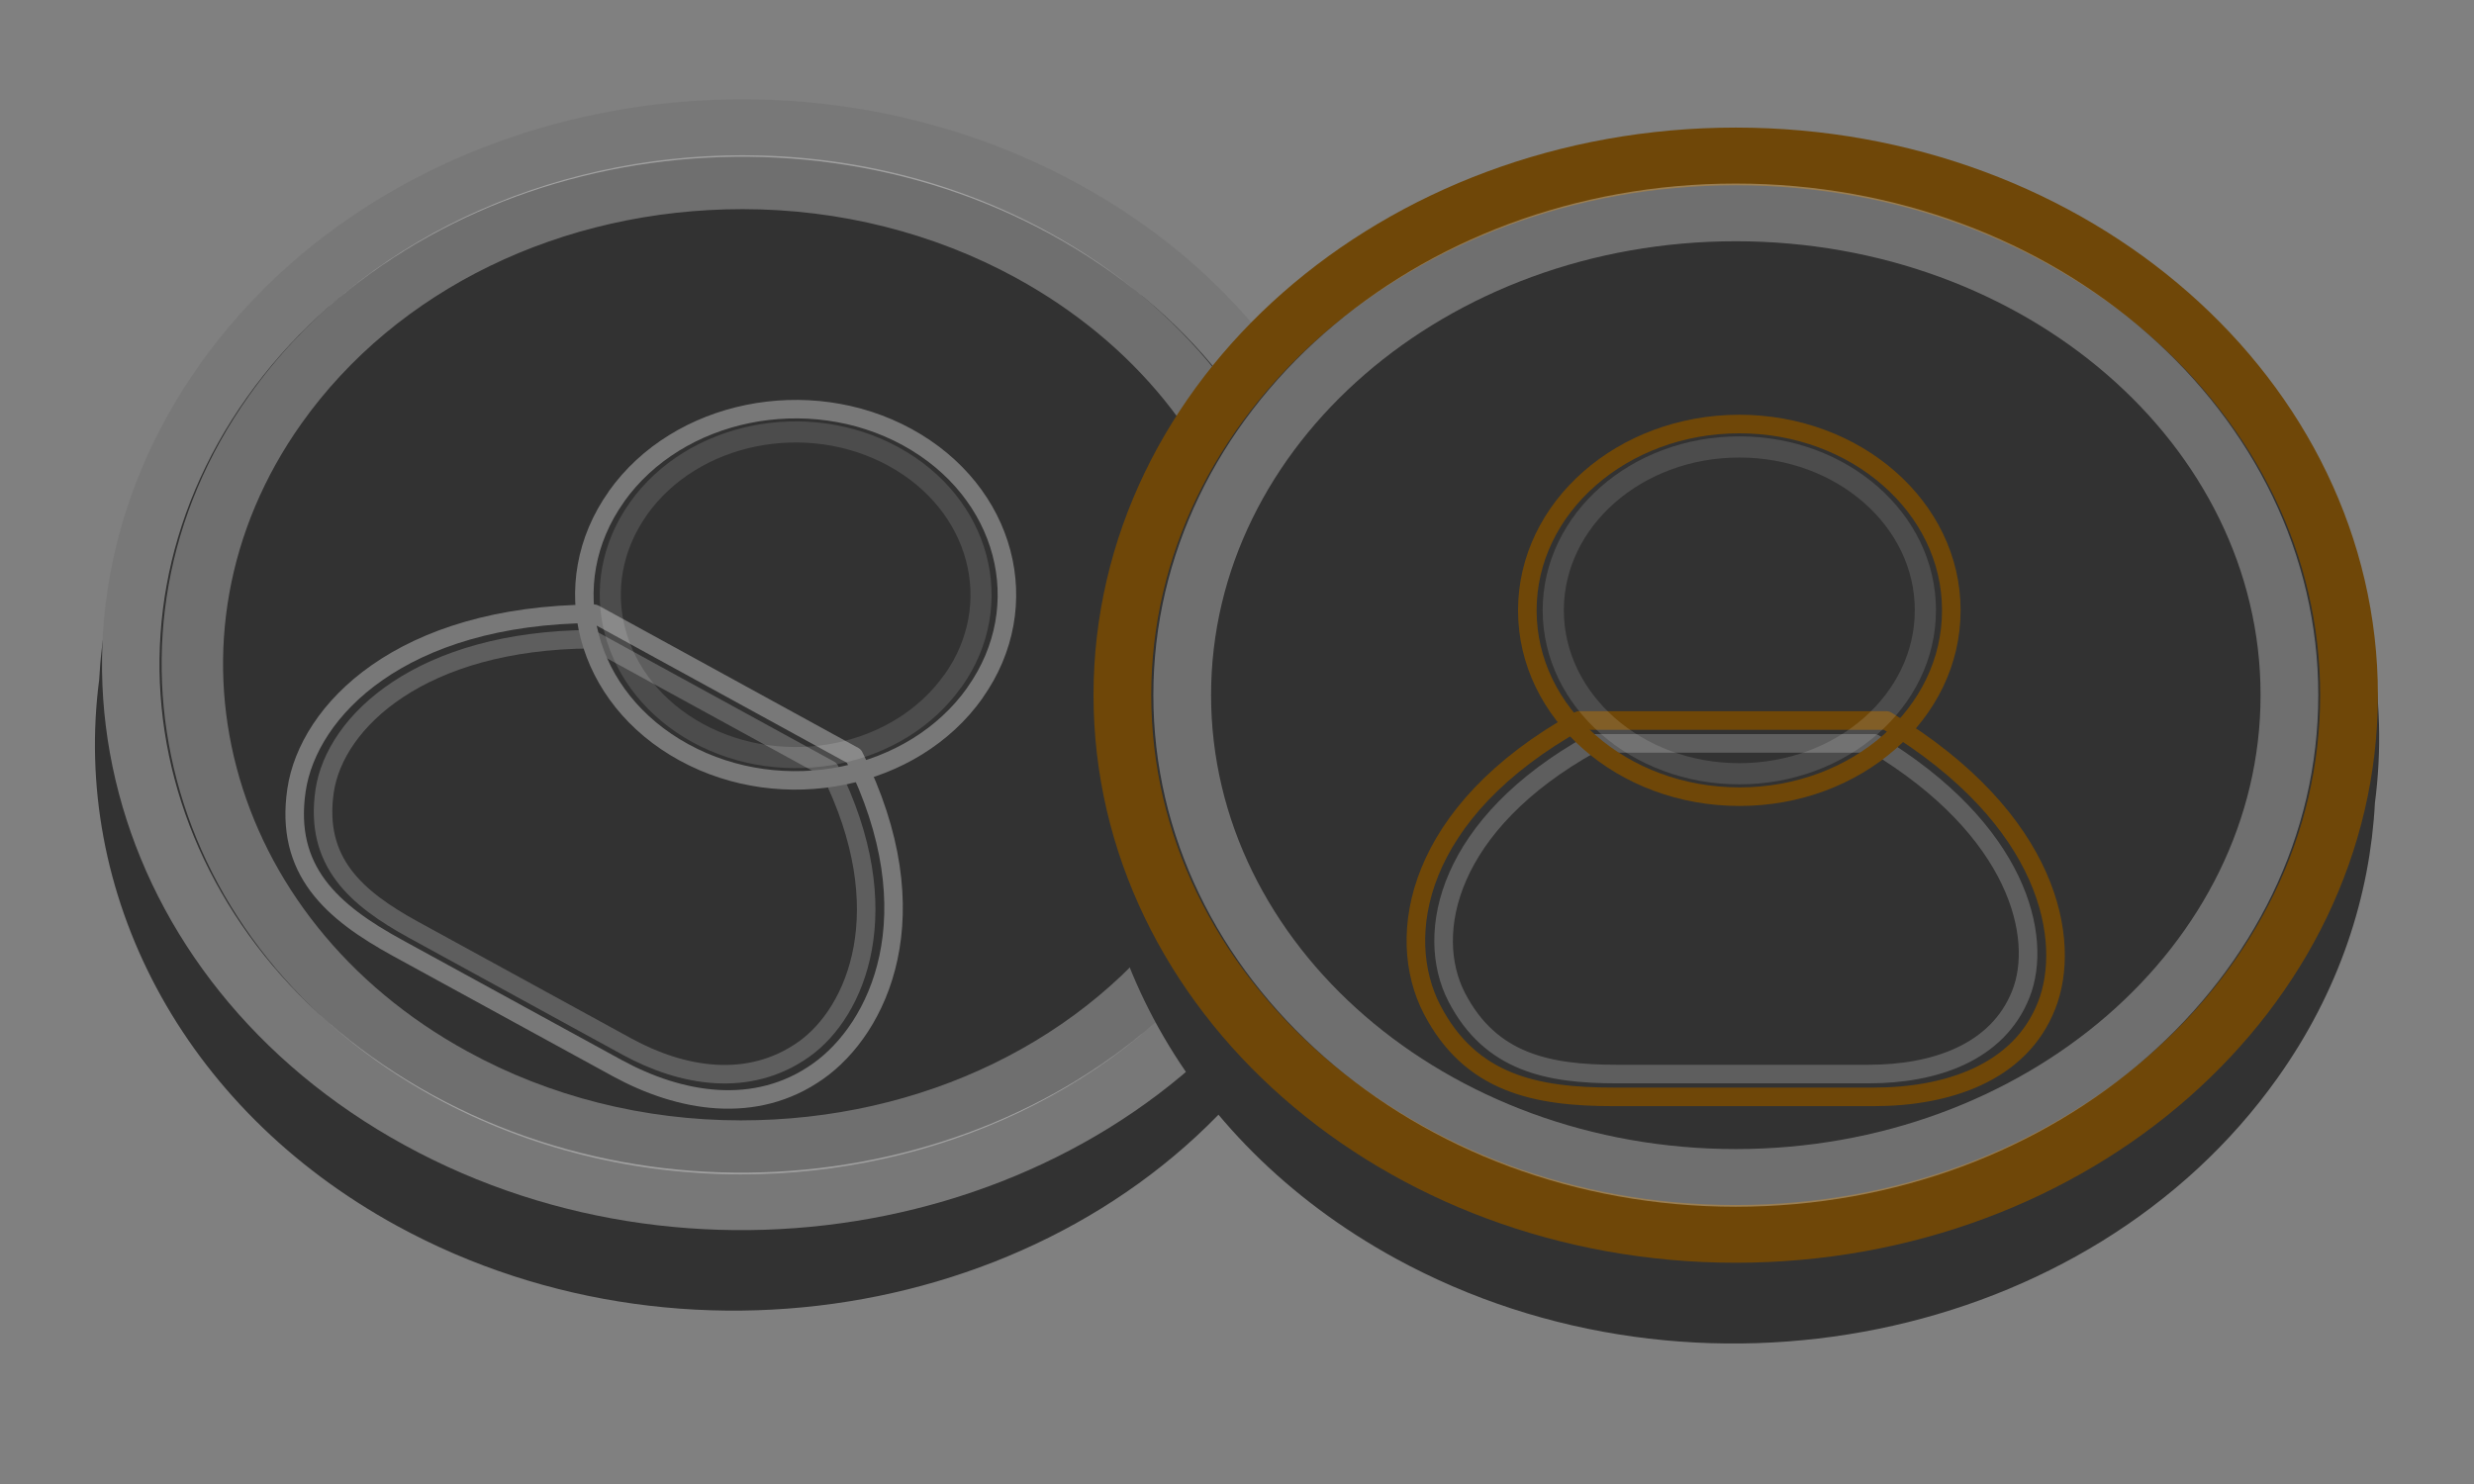 <?xml version="1.0" encoding="UTF-8" standalone="no"?>
<!-- Created with Inkscape (http://www.inkscape.org/) -->
<svg
   xmlns:dc="http://purl.org/dc/elements/1.1/"
   xmlns:cc="http://creativecommons.org/ns#"
   xmlns:rdf="http://www.w3.org/1999/02/22-rdf-syntax-ns#"
   xmlns:svg="http://www.w3.org/2000/svg"
   xmlns="http://www.w3.org/2000/svg"
   xmlns:xlink="http://www.w3.org/1999/xlink"
   xmlns:sodipodi="http://sodipodi.sourceforge.net/DTD/sodipodi-0.dtd"
   xmlns:inkscape="http://www.inkscape.org/namespaces/inkscape"
   version="1.0"
   width="125"
   height="75"
   id="svg2926"
   xml:space="preserve"
   sodipodi:version="0.32"
   inkscape:version="0.46"
   sodipodi:docname="Coin_Icon.svg"
   inkscape:output_extension="org.inkscape.output.svg.inkscape"><rect width="100%" height="100%" fill="#808080" stroke="none"/><sodipodi:namedview
     inkscape:window-height="767"
     inkscape:window-width="1280"
     inkscape:pageshadow="2"
     inkscape:pageopacity="0.0"
     guidetolerance="10.0"
     gridtolerance="10.0"
     objecttolerance="10.0"
     borderopacity="1.0"
     bordercolor="#666666"
     pagecolor="#ffffff"
     id="base"
     showgrid="false"
     inkscape:zoom="4.352"
     inkscape:cx="62.5"
     inkscape:cy="37.5"
     inkscape:window-x="0"
     inkscape:window-y="6"
     inkscape:current-layer="g2935" /><defs
     id="defs2929"><inkscape:perspective
       sodipodi:type="inkscape:persp3d"
       inkscape:vp_x="0 : 37.5 : 1"
       inkscape:vp_y="0 : 1000 : 0"
       inkscape:vp_z="125 : 37.5 : 1"
       inkscape:persp3d-origin="62.5 : 25 : 1"
       id="perspective251" /><linearGradient
       id="linearGradient4221"><stop
         id="stop4223"
         style="stop-color: rgb(0, 0, 0); stop-opacity: 1;"
         offset="0" /><stop
         id="stop4225"
         style="stop-color: rgb(0, 0, 0); stop-opacity: 0;"
         offset="1" /></linearGradient><clipPath
       id="clipPath2941"><path
         d="M 0,60 L 100,60 L 100,0 L 0,0 L 0,60 z"
         id="path2943" /></clipPath><radialGradient
       cx="0"
       cy="0"
       r="1"
       fx="0"
       fy="0"
       id="radialGradient2965"
       gradientUnits="userSpaceOnUse"
       gradientTransform="matrix(53.139, -29.096, -33.115, -46.683, 41.252, 49.52)"
       spreadMethod="pad"><stop
         id="stop2967"
         style="stop-color: rgb(200, 200, 200); stop-opacity: 1;"
         offset="0" /><stop
         id="stop2969"
         style="stop-color: rgb(240, 240, 230); stop-opacity: 1;"
         offset="1" /></radialGradient><clipPath
       id="clipPath2977"><path
         d="M 0,60 L 100,60 L 100,0 L 0,0 L 0,60 z"
         id="path2979" /></clipPath><radialGradient
       cx="0"
       cy="0"
       r="1"
       fx="0"
       fy="0"
       id="radialGradient2997"
       gradientUnits="userSpaceOnUse"
       gradientTransform="matrix(11.347, -6.214, 4.823, 6.798, 25.596, 29.599)"
       spreadMethod="pad"><stop
         id="stop2999"
         style="stop-color: rgb(255, 255, 255); stop-opacity: 1;"
         offset="0" /><stop
         id="stop3001"
         style="stop-color: rgb(200, 200, 200); stop-opacity: 1;"
         offset="1" /></radialGradient><clipPath
       id="clipPath3009"><path
         d="M 0,60 L 100,60 L 100,0 L 0,0 L 0,60 z"
         id="path3011" /></clipPath><clipPath
       id="clipPath3021"><path
         d="M 12.684,34.53 L 35.385,34.53 L 35.385,16.194 L 12.684,16.194 L 12.684,34.53 z"
         id="path3023" /></clipPath><radialGradient
       cx="0"
       cy="0"
       r="1"
       fx="0"
       fy="0"
       id="radialGradient3045"
       gradientUnits="userSpaceOnUse"
       gradientTransform="matrix(6.04, -3.307, 3.764, 5.306, 31.694, 38.192)"
       spreadMethod="pad"><stop
         id="stop3047"
         style="stop-color: rgb(255, 255, 255); stop-opacity: 1;"
         offset="0" /><stop
         id="stop3049"
         style="stop-color: rgb(200, 200, 200); stop-opacity: 1;"
         offset="1" /></radialGradient><clipPath
       id="clipPath3057"><path
         d="M 0,60 L 100,60 L 100,0 L 0,0 L 0,60 z"
         id="path3059" /></clipPath><clipPath
       id="clipPath3069"><path
         d="M 24.242,42.963 L 40.081,42.963 L 40.081,28.943 L 24.242,28.943 L 24.242,42.963 z"
         id="path3071" /></clipPath><clipPath
       id="clipPath3085"><path
         d="M 12.434,30.076 L 19.254,30.076 L 19.254,24.403 L 12.434,24.403 L 12.434,30.076 z"
         id="path3087" /></clipPath><linearGradient
       x1="0"
       y1="0"
       x2="1"
       y2="0"
       id="linearGradient3093"
       gradientUnits="userSpaceOnUse"
       gradientTransform="matrix(0.998, -1.368, 1.368, 0.998, 14.733, 29.154)"
       spreadMethod="pad"><stop
         id="stop3095"
         style="stop-color: rgb(0, 0, 0); stop-opacity: 1;"
         offset="0" /><stop
         id="stop3097"
         style="stop-color: rgb(0, 0, 0); stop-opacity: 1;"
         offset="1" /></linearGradient><clipPath
       id="clipPath3117"><path
         d="M 29.269,23.874 L 32.472,23.874 L 32.472,16.364 L 29.269,16.364 L 29.269,23.874 z"
         id="path3119" /></clipPath><linearGradient
       x1="0"
       y1="0"
       x2="1"
       y2="0"
       id="linearGradient3125"
       gradientUnits="userSpaceOnUse"
       gradientTransform="matrix(1.365, 0.172, 0.172, -1.365, 30.808, 20.104)"
       spreadMethod="pad"><stop
         id="stop3127"
         style="stop-color: rgb(0, 0, 0); stop-opacity: 1;"
         offset="0" /><stop
         id="stop3129"
         style="stop-color: rgb(0, 0, 0); stop-opacity: 1;"
         offset="1" /></linearGradient><clipPath
       id="clipPath3185"><path
         d="M 6.532,53.723 L 53.43,53.723 L 53.43,12.519 L 6.532,12.519 L 6.532,53.723 z"
         id="path3187" /></clipPath><radialGradient
       cx="0"
       cy="0"
       r="1"
       fx="0"
       fy="0"
       id="radialGradient3217"
       gradientUnits="userSpaceOnUse"
       gradientTransform="matrix(62.858, 0, 0, -55.227, 69.845, 51.122)"
       spreadMethod="pad"><stop
         id="stop3219"
         style="stop-color: rgb(153, 96, 63); stop-opacity: 1;"
         offset="0" /><stop
         id="stop3221"
         style="stop-color: rgb(236, 235, 195); stop-opacity: 1;"
         offset="1" /></radialGradient><clipPath
       id="clipPath3229"><path
         d="M 0,60 L 100,60 L 100,0 L 0,0 L 0,60 z"
         id="path3231" /></clipPath><radialGradient
       cx="0"
       cy="0"
       r="1"
       fx="0"
       fy="0"
       id="radialGradient3249"
       gradientUnits="userSpaceOnUse"
       gradientTransform="matrix(13.423, 0, 0, 8.042, 68.55, 26.848)"
       spreadMethod="pad"><stop
         id="stop3251"
         style="stop-color: rgb(225, 235, 194); stop-opacity: 1;"
         offset="0" /><stop
         id="stop3253"
         style="stop-color: rgb(184, 140, 87); stop-opacity: 1;"
         offset="1" /></radialGradient><clipPath
       id="clipPath3261"><path
         d="M 0,60 L 100,60 L 100,0 L 0,0 L 0,60 z"
         id="path3263" /></clipPath><clipPath
       id="clipPath3273"><path
         d="M 57.976,30.319 L 82.352,30.319 L 82.352,16.2 L 57.976,16.2 L 57.976,30.319 z"
         id="path3275" /></clipPath><radialGradient
       cx="0"
       cy="0"
       r="1"
       fx="0"
       fy="0"
       id="radialGradient3297"
       gradientUnits="userSpaceOnUse"
       gradientTransform="matrix(7.142, 0, 0, 6.275, 68.556, 37.013)"
       spreadMethod="pad"><stop
         id="stop3299"
         style="stop-color: rgb(255, 235, 194); stop-opacity: 1;"
         offset="0" /><stop
         id="stop3301"
         style="stop-color: rgb(184, 140, 87); stop-opacity: 1;"
         offset="1" /></radialGradient><clipPath
       id="clipPath3309"><path
         d="M 0,60 L 100,60 L 100,0 L 0,0 L 0,60 z"
         id="path3311" /></clipPath><clipPath
       id="clipPath3321"><path
         d="M 62.355,42.357 L 78.252,42.357 L 78.252,28.288 L 62.355,28.288 L 62.355,42.357 z"
         id="path3323" /></clipPath><clipPath
       id="clipPath3337"><path
         d="M 59.172,24.294 L 62.86,24.294 L 62.86,16.551 L 59.172,16.551 L 59.172,24.294 z"
         id="path3339" /></clipPath><linearGradient
       x1="0"
       y1="0"
       x2="1"
       y2="0"
       id="linearGradient3345"
       gradientUnits="userSpaceOnUse"
       gradientTransform="matrix(1.723, -0.695, 0.695, 1.723, 59.573, 21.366)"
       spreadMethod="pad"><stop
         id="stop3347"
         style="stop-color: rgb(0, 0, 0); stop-opacity: 1;"
         offset="0" /><stop
         id="stop3349"
         style="stop-color: rgb(0, 0, 0); stop-opacity: 1;"
         offset="1" /></linearGradient><clipPath
       id="clipPath3369"><path
         d="M 77.523,24.988 L 81.452,24.988 L 81.452,17.298 L 77.523,17.298 L 77.523,24.988 z"
         id="path3371" /></clipPath><linearGradient
       x1="0"
       y1="0"
       x2="1"
       y2="0"
       id="linearGradient3377"
       gradientUnits="userSpaceOnUse"
       gradientTransform="matrix(0.948, 0.771, 0.771, -0.948, 78.772, 21.206)"
       spreadMethod="pad"><stop
         id="stop3379"
         style="stop-color: rgb(0, 0, 0); stop-opacity: 1;"
         offset="0" /><stop
         id="stop3381"
         style="stop-color: rgb(0, 0, 0); stop-opacity: 1;"
         offset="1" /></linearGradient><clipPath
       id="clipPath3437"><path
         d="M 46.62,52.579 L 93.706,52.579 L 93.706,11.209 L 46.62,11.209 L 46.62,52.579 z"
         id="path3439" /></clipPath><radialGradient
       cx="41.82"
       cy="66.039"
       r="61.811"
       fx="41.82"
       fy="66.039"
       id="radialGradient4227"
       xlink:href="#linearGradient4221"
       gradientUnits="userSpaceOnUse"
       gradientTransform="matrix(1, 0, 0, 0.435, 0, 37.316)" /><radialGradient
       cx="41.82"
       cy="66.039"
       r="61.811"
       fx="41.82"
       fy="66.039"
       id="radialGradient4244"
       xlink:href="#linearGradient4221"
       gradientUnits="userSpaceOnUse"
       gradientTransform="matrix(1, 0, 0, 0.435, 0, 37.316)" /></defs><g
     transform="matrix(1.25, 0, 0, -1.25, 0, 75)"
     id="g2935"><path
       d="M 103.631,66.039 A 61.811,26.884 0 1 1 -19.991,66.039 A 61.811,26.884 0 1 1 103.631,66.039 z"
       transform="matrix(0.489, 0, 0, -0.899, 48.659, 84.195)"
       id="path4242"
       style="opacity: 1; fill: url(#radialGradient4244) rgb(0, 0, 0); fill-opacity: 1; fill-rule: nonzero; stroke: none; stroke-width: 2; stroke-linecap: butt; stroke-linejoin: round; stroke-miterlimit: 4; stroke-dasharray: none; stroke-dashoffset: 0pt; stroke-opacity: 1;" /><path
       d="M 103.631,66.039 A 61.811,26.884 0 1 1 -19.991,66.039 A 61.811,26.884 0 1 1 103.631,66.039 z"
       transform="matrix(0.489, 0, 0, -0.899, 10.148, 85.941)"
       id="path3449"
       style="opacity: 1; fill: url(#radialGradient4227) rgb(0, 0, 0); fill-opacity: 1; fill-rule: nonzero; stroke: none; stroke-width: 2; stroke-linecap: butt; stroke-linejoin: round; stroke-miterlimit: 4; stroke-dasharray: none; stroke-dashoffset: 0pt; stroke-opacity: 1;" /><g
       id="g2937"><g
         clip-path="url(#clipPath2941)"
         id="g2939"><g
           transform="translate(42.892, 49.828)"
           id="g2945"><path
             d="M 0,0 C -11.576,6.34 -26.811,3.235 -34.029,-6.934 C -36.348,-10.213 -37.542,-13.823 -37.727,-17.428 C -38.794,-25.507 -34.66,-33.787 -26.287,-38.371 C -14.709,-44.708 0.524,-41.603 7.733,-31.44 C 10.061,-28.16 11.254,-24.545 11.439,-20.94 C 12.506,-12.862 8.374,-4.585 0,0"
             id="path2947"
             style="fill: rgb(50, 50, 50); fill-opacity: 1; fill-rule: nonzero; stroke: none;" /></g><g
           transform="translate(42.892, 49.828)"
           id="g2949"><path
             d="M 0,0 C -11.576,6.34 -26.811,3.235 -34.029,-6.934 C -36.348,-10.213 -37.542,-13.823 -37.727,-17.428 C -38.794,-25.507 -34.66,-33.787 -26.287,-38.371 C -14.709,-44.708 0.524,-41.603 7.733,-31.44 C 10.061,-28.16 11.254,-24.545 11.439,-20.94 C 12.506,-12.862 8.374,-4.585 0,0 z"
             id="path2951"
             style="fill: none; stroke: rgb(50, 50, 50); stroke-width: 2.324; stroke-linecap: butt; stroke-linejoin: miter; stroke-miterlimit: 4; stroke-dasharray: none; stroke-opacity: 1;" /></g></g></g><g
       id="g2953"><g
         id="g2955"><g
           id="g2961"><g
             id="g2963"><path
               d="M 9.027,44.597 C 1.808,34.428 5.35,21.046 16.925,14.712 L 16.925,14.712 C 28.493,8.375 43.727,11.48 50.945,21.643 L 50.945,21.643 C 58.154,31.818 54.621,45.199 43.047,51.535 L 43.047,51.535 C 38.982,53.762 34.467,54.824 30.005,54.824 L 30.005,54.824 C 21.762,54.823 13.704,51.197 9.027,44.597"
               id="path2971"
               style="fill: url(#radialGradient2965) rgb(0, 0, 0); stroke: none;" /></g></g></g></g><g
       id="g2973"><g
         clip-path="url(#clipPath2977)"
         id="g2975"><g
           transform="translate(50.945, 21.644)"
           id="g2981"><path
             d="M 0,0 C -7.218,-10.164 -22.452,-13.269 -34.02,-6.932 C -45.595,-0.598 -49.137,12.784 -41.917,22.954 C -34.708,33.127 -19.473,36.232 -7.898,29.891 C 3.676,23.555 7.209,10.174 0,0 z"
             id="path2983"
             style="fill: none; stroke: rgb(120, 120, 120); stroke-width: 2.324; stroke-linecap: butt; stroke-linejoin: miter; stroke-miterlimit: 4; stroke-dasharray: none; stroke-opacity: 1;" /></g></g></g><g
       id="g2985"><g
         id="g2987"><g
           id="g2993"><g
             id="g2995"><path
               d="M 11.986,28.063 C 11.501,24.802 13.413,23.127 16.072,21.672 L 16.072,21.672 L 24.951,16.813 C 27.464,15.44 30.531,14.887 33.071,16.691 L 33.071,16.691 C 35.497,18.407 37.74,22.978 34.517,29.431 L 34.517,29.431 L 24.019,35.185 C 16.188,35.141 12.461,31.255 11.986,28.063"
               id="path3003"
               style="fill: url(#radialGradient2997) rgb(0, 0, 0); stroke: none;" /></g></g></g></g><g
       id="g3005"><g
         clip-path="url(#clipPath3009)"
         id="g3007"><g
           transform="translate(16.072, 21.672)"
           id="g3013"><path
             d="M 0,0 L 8.879,-4.859 C 11.393,-6.231 14.459,-6.785 17,-4.98 C 19.425,-3.265 21.667,1.306 18.445,7.759 L 7.947,13.513 C 0.116,13.47 -3.61,9.583 -4.086,6.391 C -4.571,3.13 -2.659,1.455 0,0 z"
             id="path3015"
             style="fill: none; stroke: rgb(120, 120, 120); stroke-width: 0.748; stroke-linecap: round; stroke-linejoin: round; stroke-miterlimit: 4; stroke-dasharray: none; stroke-opacity: 1;" /></g><g
           id="g3017"><g
             id="g3019" /><g
             id="g3025"><g
               clip-path="url(#clipPath3021)"
               id="g3027"
               style="opacity: 0.215;"><g
                 transform="translate(16.722, 22.404)"
                 id="g3029"><path
                   d="M 0,0 L 8.627,-4.723 C 10.839,-5.931 13.528,-6.416 15.768,-4.83 C 17.893,-3.324 19.649,0.806 16.815,6.474 L 7.181,11.752 C 0.301,11.713 -3.183,8.424 -3.6,5.615 C -4.018,2.751 -2.338,1.281 0,0 z"
                   id="path3031"
                   style="fill: none; stroke: rgb(255, 255, 255); stroke-width: 0.748; stroke-linecap: round; stroke-linejoin: round; stroke-miterlimit: 4; stroke-dasharray: none; stroke-opacity: 1;" /></g></g></g></g></g></g><g
       id="g3033"><g
         id="g3035"><g
           id="g3041"><g
             id="g3043"><path
               d="M 24.912,39.919 L 24.912,39.916 C 22.417,36.398 23.641,31.769 27.649,29.58 L 27.649,29.58 C 31.646,27.393 36.914,28.47 39.408,31.987 L 39.408,31.987 L 39.408,31.992 C 41.902,35.51 40.679,40.134 36.671,42.326 L 36.671,42.326 C 35.27,43.092 33.712,43.457 32.172,43.457 L 32.172,43.457 C 29.321,43.457 26.531,42.204 24.912,39.919"
               id="path3051"
               style="fill: url(#radialGradient3045) rgb(0, 0, 0); stroke: none;" /></g></g></g></g><g
       id="g3053"><g
         clip-path="url(#clipPath3057)"
         id="g3055"><g
           transform="translate(39.408, 31.987)"
           id="g3061"><path
             d="M 0,0 C -2.494,-3.518 -7.763,-4.594 -11.759,-2.407 C -15.767,-0.218 -16.991,4.41 -14.496,7.928 L -14.496,7.933 C -12.002,11.451 -6.735,12.523 -2.737,10.339 C 1.271,8.146 2.494,3.522 0,0.005 L 0,0 z"
             id="path3063"
             style="fill: none; stroke: rgb(120, 120, 120); stroke-width: 0.748; stroke-linecap: round; stroke-linejoin: round; stroke-miterlimit: 4; stroke-dasharray: none; stroke-opacity: 1;" /></g><g
           id="g3065"><g
             id="g3067" /><g
             id="g3073"><g
               clip-path="url(#clipPath3069)"
               id="g3075"
               style="opacity: 0.127;"><g
                 transform="translate(38.515, 32.472)"
                 id="g3077"><path
                   d="M 0,0 C -2.183,-3.085 -6.802,-4.025 -10.313,-2.11 C -13.826,-0.185 -14.903,3.873 -12.71,6.958 L -12.71,6.963 C -10.517,10.048 -5.91,10.99 -2.396,9.068 C 1.116,7.147 2.193,3.091 0.01,0.005 C 0.01,0.005 0,0.005 0,0 z"
                   id="path3079"
                   style="fill: none; stroke: rgb(255, 255, 255); stroke-width: 0.853; stroke-linecap: round; stroke-linejoin: round; stroke-miterlimit: 4; stroke-dasharray: none; stroke-opacity: 1;" /></g></g></g></g><g
           id="g3081"><g
             id="g3083" /><g
             id="g3099"><g
               clip-path="url(#clipPath3085)"
               id="g3101"
               style="opacity: 0.228;"><g
                 id="g3103"><g
                   id="g3105"><g
                     id="g3107"><g
                       id="g3109"><path
                         d="M 13.005,24.403 C 12.249,25.373 12.461,26.599 12.461,26.599 C 15.285,29.207 19.254,30.076 19.254,30.076 C 19.254,30.076 13.995,26.403 13.005,24.403"
                         id="path3111"
                         style="fill: url(#linearGradient3093) rgb(0, 0, 0); stroke: none;" /></g></g></g></g></g></g></g><g
           id="g3113"><g
             id="g3115" /><g
             id="g3131"><g
               clip-path="url(#clipPath3117)"
               id="g3133"
               style="opacity: 0.228;"><g
                 id="g3135"><g
                   id="g3137"><g
                     id="g3139"><g
                       id="g3141"><path
                         d="M 29.269,16.381 C 30.599,16.24 31.82,17.025 31.82,17.025 C 33.129,20.434 32.063,23.874 32.063,23.874 C 32.063,23.874 30.822,18.082 29.269,16.381"
                         id="path3143"
                         style="fill: url(#linearGradient3125) rgb(0, 0, 0); stroke: none;" /></g></g></g></g></g></g></g><g
           transform="translate(29.935, 51.13)"
           id="g3145" /><g
           transform="translate(31.477, 47.54)"
           id="g3149" /><g
           transform="translate(35.68, 46.674)"
           id="g3153" /><g
           transform="translate(37.085, 46.146)"
           id="g3157" /><g
           transform="translate(40.425, 45.948)"
           id="g3161" /><g
           transform="translate(43.758, 43.678)"
           id="g3165" /><g
           transform="translate(45.85, 40.583)"
           id="g3169" /><g
           transform="translate(45.758, 37.389)"
           id="g3173"><path
             d="M 0,0 C -0.141,0.392 -0.218,0.583 -0.388,0.96 C 0.694,1.339 1.235,1.528 2.317,1.906 C 2.517,1.463 2.608,1.237 2.773,0.777 C 1.665,0.467 1.109,0.312 0,0 M 3.181,0.892 C 3.012,1.362 2.917,1.592 2.714,2.044 C 2.976,2.136 3.107,2.181 3.369,2.272 C 3.58,1.803 3.676,1.565 3.851,1.079 C 3.583,1.004 3.449,0.967 3.181,0.892"
             id="path3175"
             style="fill: rgb(120, 120, 120); fill-opacity: 1; fill-rule: nonzero; stroke: none;" /></g><g
           transform="translate(47.493, 35.17)"
           id="g3177"><path
             d="M 0,0 C 0.031,0.004 0.045,0.007 0.077,0.011 C 0.04,0.239 0.02,0.353 -0.026,0.578 C -0.048,0.687 -0.088,0.77 -0.146,0.825 C -0.205,0.879 -0.27,0.899 -0.339,0.886 C -0.409,0.874 -0.46,0.833 -0.494,0.763 C -0.528,0.692 -0.533,0.601 -0.51,0.487 C -0.486,0.367 -0.464,0.284 -0.441,0.232 C -0.418,0.181 -0.375,0.124 -0.312,0.063 C -0.249,0.002 -0.145,-0.019 0,0 M -0.996,-1.212 C -1.03,-0.79 -1.055,-0.582 -1.121,-0.17 C -1.022,-0.158 -0.974,-0.15 -0.875,-0.138 C -0.99,-0.036 -1.081,0.066 -1.144,0.17 C -1.207,0.275 -1.254,0.412 -1.293,0.589 C -1.368,0.927 -1.352,1.21 -1.235,1.449 C -1.182,1.559 -1.104,1.654 -1,1.735 C -0.897,1.816 -0.776,1.873 -0.638,1.907 C -0.399,1.965 -0.175,1.92 0.033,1.762 C 0.271,1.583 0.447,1.28 0.539,0.856 C 0.605,0.552 0.633,0.398 0.684,0.087 C 0.715,0.091 0.73,0.093 0.762,0.097 C 0.895,0.114 0.985,0.168 1.028,0.266 C 1.07,0.364 1.072,0.52 1.029,0.731 C 1,0.879 0.959,0.992 0.914,1.067 C 0.868,1.143 0.794,1.223 0.693,1.307 C 0.847,1.636 0.919,1.804 1.055,2.145 C 1.256,1.99 1.416,1.809 1.529,1.605 C 1.643,1.403 1.738,1.132 1.806,0.792 C 2.041,-0.393 1.692,-1.044 0.963,-1.089 C 0.179,-1.138 -0.212,-1.163 -0.996,-1.212"
             id="path3179"
             style="fill: rgb(120, 120, 120); fill-opacity: 1; fill-rule: nonzero; stroke: none;" /></g><g
           id="g3181"><g
             id="g3183" /><g
             id="g3189"><g
               clip-path="url(#clipPath3185)"
               id="g3191"
               style="opacity: 0.3;"><g
                 transform="translate(30.017, 51.544)"
                 id="g3193"><path
                   d="M 0,0 L 0,0 C -7.317,0 -13.983,-3.24 -17.836,-8.674 C -23.948,-17.296 -20.94,-28.683 -11.121,-34.056 C -7.802,-35.881 -3.979,-36.842 -0.068,-36.842 C 7.247,-36.842 13.914,-33.603 17.765,-28.169 C 20.724,-24 21.656,-19.063 20.385,-14.258 C 19.124,-9.461 15.805,-5.384 11.061,-2.784 C 7.732,-0.961 3.909,0 0,0 M 0,2.179 C 4.239,2.179 8.518,1.174 12.37,-0.937 C 23.343,-6.947 26.711,-19.679 19.871,-29.325 C 15.437,-35.581 7.761,-39.026 -0.068,-39.026 C -4.299,-39.026 -8.588,-38.017 -12.441,-35.911 C -23.415,-29.896 -26.782,-17.165 -19.942,-7.524 C -15.498,-1.261 -7.832,2.179 0,2.179"
                   id="path3195"
                   style="fill: rgb(255, 255, 255); fill-opacity: 1; fill-rule: nonzero; stroke: none;" /></g></g></g></g><g
           transform="translate(83.353, 48.664)"
           id="g3197"><path
             d="M 0,0 C -11.622,6.36 -26.917,3.245 -34.151,-6.962 C -36.48,-10.254 -37.684,-13.878 -37.868,-17.493 C -38.946,-25.607 -34.792,-33.918 -26.383,-38.522 C -14.768,-44.878 0.524,-41.764 7.763,-31.56 C 10.103,-28.266 11.296,-24.641 11.48,-21.021 C 12.557,-12.908 8.404,-4.604 0,0"
             id="path3199"
             style="fill: rgb(50, 50, 50); fill-opacity: 1; fill-rule: nonzero; stroke: none;" /></g><g
           transform="translate(83.353, 48.664)"
           id="g3201"><path
             d="M 0,0 C -11.622,6.36 -26.917,3.245 -34.151,-6.962 C -36.48,-10.254 -37.684,-13.878 -37.868,-17.493 C -38.946,-25.607 -34.792,-33.918 -26.383,-38.522 C -14.768,-44.878 0.524,-41.764 7.763,-31.56 C 10.103,-28.266 11.296,-24.641 11.48,-21.021 C 12.557,-12.908 8.404,-4.604 0,0 z"
             id="path3203"
             style="fill: none; stroke: rgb(50, 50, 50); stroke-width: 2.333; stroke-linecap: butt; stroke-linejoin: miter; stroke-miterlimit: 4; stroke-dasharray: none; stroke-opacity: 1;" /></g></g></g><g
       id="g3205"><g
         id="g3207"><g
           id="g3213"><g
             id="g3215"><path
               d="M 45.367,31.899 C 45.367,19.87 56.465,10.112 70.157,10.112 L 70.157,10.112 C 83.847,10.112 94.949,19.87 94.949,31.899 L 94.949,31.899 C 94.949,43.924 83.847,53.676 70.157,53.676 L 70.157,53.676 C 56.465,53.676 45.367,43.924 45.367,31.899"
               id="path3223"
               style="fill: url(#radialGradient3217) rgb(0, 0, 0); stroke: none;" /></g></g></g></g><g
       id="g3225"><g
         clip-path="url(#clipPath3229)"
         id="g3227"><g
           transform="translate(94.949, 31.898)"
           id="g3233"><path
             d="M 0,0 C 0,-12.028 -11.103,-21.786 -24.792,-21.786 C -38.484,-21.786 -49.582,-12.028 -49.582,0 C -49.582,12.026 -38.484,21.777 -24.792,21.777 C -11.103,21.777 0,12.026 0,0 z"
             id="path3235"
             style="fill: none; stroke: rgb(111, 71, 8); stroke-width: 2.333; stroke-linecap: butt; stroke-linejoin: miter; stroke-miterlimit: 4; stroke-dasharray: none; stroke-opacity: 1;" /></g></g></g><g
       id="g3237"><g
         id="g3239"><g
           id="g3245"><g
             id="g3247"><path
               d="M 63.83,30.87 C 57.184,27.183 56.358,22.13 57.882,19.19 L 57.882,19.19 C 59.444,16.182 62.083,15.652 65.228,15.652 L 65.228,15.652 L 75.728,15.652 C 78.696,15.652 81.647,16.609 82.722,19.341 L 82.722,19.341 C 83.75,21.931 82.895,26.871 76.251,30.87 L 76.251,30.87 L 63.83,30.87 z"
               id="path3255"
               style="fill: url(#radialGradient3249) rgb(0, 0, 0); stroke: none;" /></g></g></g></g><g
       id="g3257"><g
         clip-path="url(#clipPath3261)"
         id="g3259"><g
           transform="translate(65.228, 15.652)"
           id="g3265"><path
             d="M 0,0 L 10.5,0 C 13.469,0 16.42,0.957 17.494,3.688 C 18.522,6.279 17.668,11.219 11.023,15.218 L -1.397,15.218 C -8.043,11.53 -8.869,6.478 -7.346,3.537 C -5.783,0.529 -3.145,0 0,0 z"
             id="path3267"
             style="fill: none; stroke: rgb(111, 71, 8); stroke-width: 0.751; stroke-linecap: round; stroke-linejoin: round; stroke-miterlimit: 4; stroke-dasharray: none; stroke-opacity: 1;" /></g><g
           id="g3269"><g
             id="g3271" /><g
             id="g3277"><g
               clip-path="url(#clipPath3273)"
               id="g3279"
               style="opacity: 0.215;"><g
                 transform="translate(65.335, 16.575)"
                 id="g3281"><path
                   d="M 0,0 L 10.208,0 C 12.829,0 15.409,0.844 16.352,3.242 C 17.251,5.521 16.264,9.854 10.422,13.369 L -0.98,13.369 C -6.822,10.125 -7.792,5.695 -6.453,3.104 C -5.085,0.47 -2.767,0 0,0 z"
                   id="path3283"
                   style="fill: none; stroke: rgb(255, 255, 255); stroke-width: 0.751; stroke-linecap: round; stroke-linejoin: round; stroke-miterlimit: 4; stroke-dasharray: none; stroke-opacity: 1;" /></g></g></g></g></g></g><g
       id="g3285"><g
         id="g3287"><g
           id="g3293"><g
             id="g3295"><path
               d="M 61.736,35.324 L 61.736,35.32 C 61.736,31.157 65.579,27.789 70.313,27.789 L 70.313,27.789 C 75.038,27.789 78.881,31.166 78.872,35.324 L 78.872,35.324 L 78.872,35.334 C 78.872,39.489 75.029,42.856 70.303,42.856 L 70.303,42.856 C 65.568,42.852 61.736,39.48 61.736,35.324"
               id="path3303"
               style="fill: url(#radialGradient3297) rgb(0, 0, 0); stroke: none;" /></g></g></g></g><g
       id="g3305"><g
         clip-path="url(#clipPath3309)"
         id="g3307"><g
           transform="translate(78.872, 35.324)"
           id="g3313"><path
             d="M 0,0 C 0.009,-4.158 -3.834,-7.535 -8.559,-7.535 C -13.294,-7.535 -17.137,-4.167 -17.137,-0.005 L -17.137,0 C -17.137,4.156 -13.305,7.528 -8.569,7.532 C -3.843,7.532 0,4.166 0,0.01 L 0,0 z"
             id="path3315"
             style="fill: none; stroke: rgb(111, 71, 8); stroke-width: 0.751; stroke-linecap: round; stroke-linejoin: round; stroke-miterlimit: 4; stroke-dasharray: none; stroke-opacity: 1;" /></g><g
           id="g3317"><g
             id="g3319" /><g
             id="g3325"><g
               clip-path="url(#clipPath3321)"
               id="g3327"
               style="opacity: 0.127;"><g
                 transform="translate(77.824, 35.324)"
                 id="g3329"><path
                   d="M 0,0 C 0,-3.649 -3.368,-6.604 -7.521,-6.608 C -11.665,-6.608 -15.032,-3.653 -15.041,-0.005 L -15.041,0 C -15.041,3.647 -11.675,6.605 -7.521,6.605 C -3.368,6.605 0,3.656 0,0.01 L 0,0 z"
                   id="path3331"
                   style="fill: none; stroke: rgb(255, 255, 255); stroke-width: 0.856; stroke-linecap: round; stroke-linejoin: round; stroke-miterlimit: 4; stroke-dasharray: none; stroke-opacity: 1;" /></g></g></g></g><g
           id="g3333"><g
             id="g3335" /><g
             id="g3351"><g
               clip-path="url(#clipPath3337)"
               id="g3353"
               style="opacity: 0.228;"><g
                 id="g3355"><g
                   id="g3357"><g
                     id="g3359"><g
                       id="g3361"><path
                         d="M 60.969,16.551 C 59.734,17.025 59.172,18.166 59.172,18.166 C 60.007,21.703 62.86,24.294 62.86,24.294 C 62.86,24.294 60.6,18.72 60.969,16.551"
                         id="path3363"
                         style="fill: url(#linearGradient3345) rgb(0, 0, 0); stroke: none;" /></g></g></g></g></g></g></g><g
           id="g3365"><g
             id="g3367" /><g
             id="g3383"><g
               clip-path="url(#clipPath3369)"
               id="g3385"
               style="opacity: 0.228;"><g
                 id="g3387"><g
                   id="g3389"><g
                     id="g3391"><g
                       id="g3393"><path
                         d="M 79.668,17.298 C 80.89,17.803 81.452,19.04 81.452,19.04 C 80.512,22.552 77.523,24.988 77.523,24.988 C 77.523,24.988 79.969,19.473 79.668,17.298"
                         id="path3395"
                         style="fill: url(#linearGradient3377) rgb(0, 0, 0); stroke: none;" /></g></g></g></g></g></g></g><g
           transform="translate(59.238, 47.211)"
           id="g3397" /><g
           transform="translate(62.723, 44.871)"
           id="g3401" /><g
           transform="translate(66.825, 46.095)"
           id="g3405" /><g
           transform="translate(68.341, 46.302)"
           id="g3409" /><g
           transform="translate(71.307, 47.692)"
           id="g3413" /><g
           transform="translate(75.519, 47.312)"
           id="g3417" /><g
           transform="translate(79.172, 45.65)"
           id="g3421" /><g
           transform="translate(81.023, 42.884)"
           id="g3425" /><g
           transform="translate(83.843, 41.805)"
           id="g3429" /><g
           id="g3433"><g
             id="g3435" /><g
             id="g3441"><g
               clip-path="url(#clipPath3437)"
               id="g3443"
               style="opacity: 0.3;"><g
                 transform="translate(70.157, 50.246)"
                 id="g3445"><path
                   d="M 0,0 C -11.692,0 -21.205,-8.23 -21.205,-18.347 C -21.205,-28.469 -11.692,-36.704 0,-36.704 C 11.698,-36.704 21.216,-28.469 21.216,-18.347 C 21.216,-8.23 11.698,0 0,0 M 0,2.333 C 12.981,2.333 23.549,-6.943 23.549,-18.347 C 23.549,-29.755 12.981,-39.037 0,-39.037 C -12.983,-39.037 -23.538,-29.755 -23.538,-18.347 C -23.538,-6.943 -12.983,2.333 0,2.333"
                   id="path3447"
                   style="fill: rgb(255, 255, 255); fill-opacity: 1; fill-rule: nonzero; stroke: none;" /></g></g></g></g></g></g></g></svg>